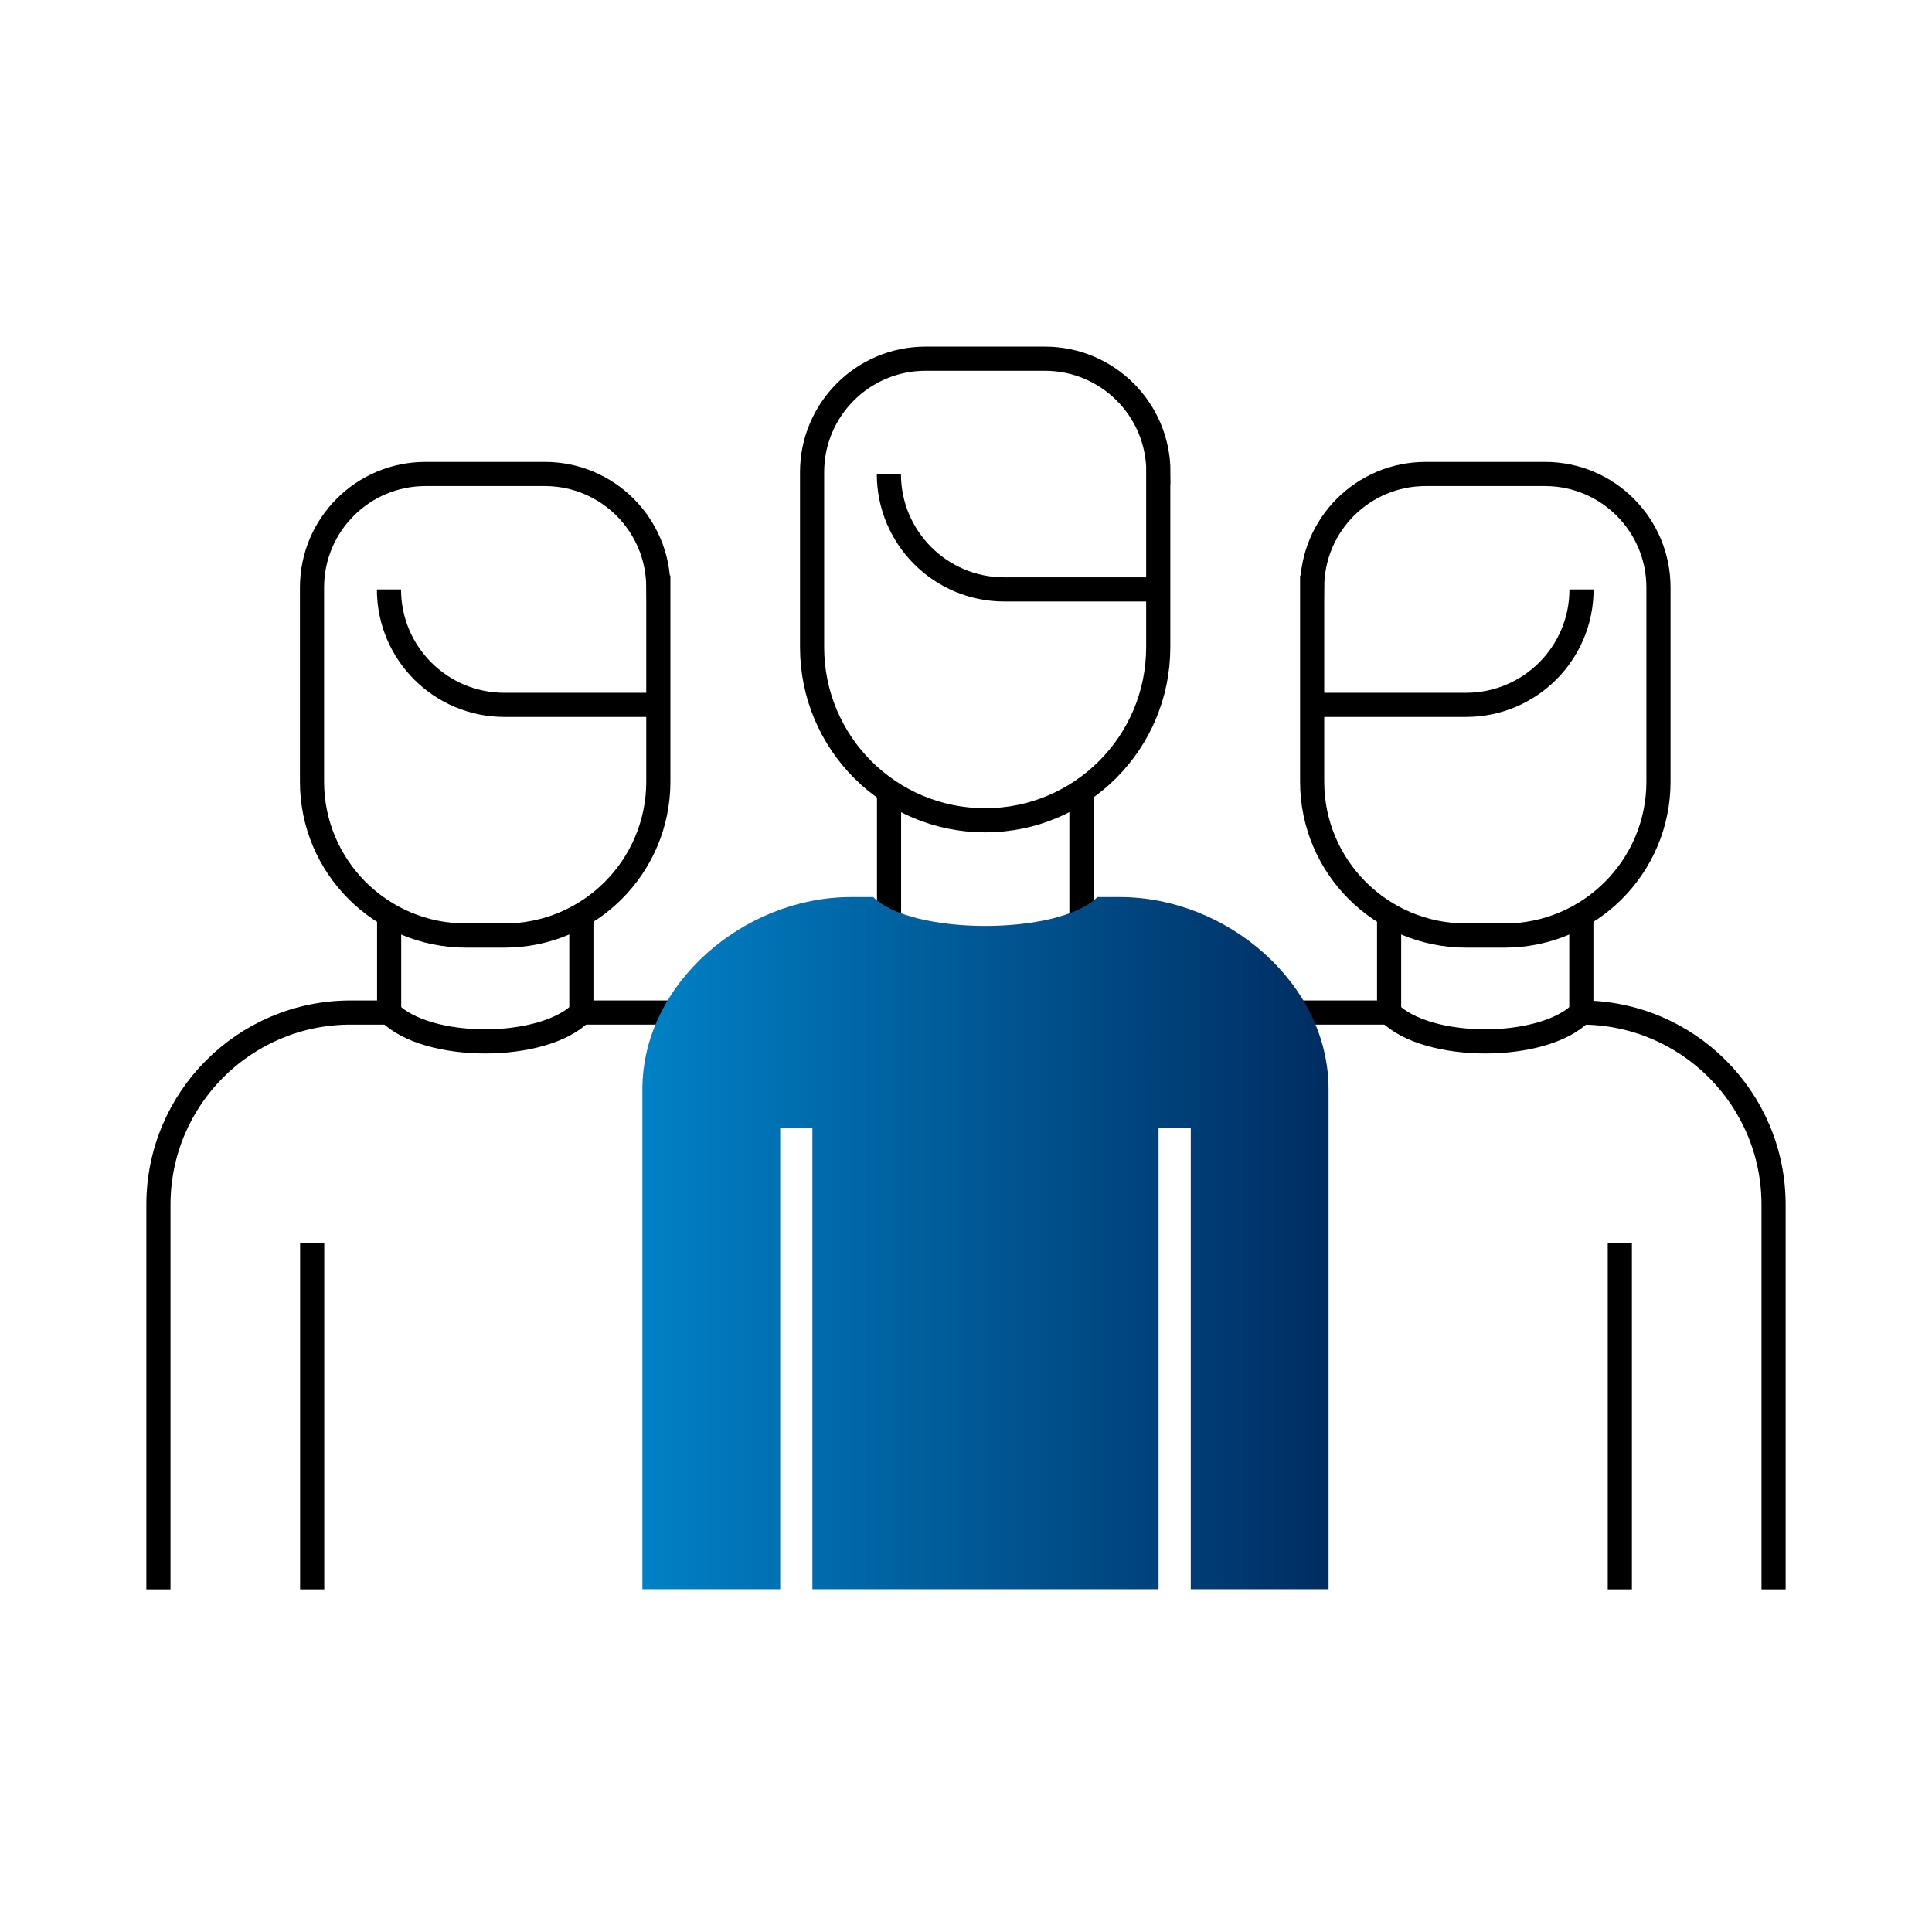 <svg xmlns="http://www.w3.org/2000/svg" xmlns:xlink="http://www.w3.org/1999/xlink" id="a" width="120" height="120" viewBox="0 0 120 120"><defs><linearGradient id="b" x1="39.89" y1="77.22" x2="82.5" y2="77.22" gradientUnits="userSpaceOnUse"><stop offset="0" stop-color="#0081c6"></stop><stop offset="1" stop-color="#002d62"></stop></linearGradient></defs><line x1="67.17" y1="49.38" x2="67.17" y2="57.69" fill="none" stroke="#000" stroke-miterlimit="10" stroke-width="1.5"></line><line x1="55.22" y1="57.69" x2="55.22" y2="49.38" fill="none" stroke="#000" stroke-miterlimit="10" stroke-width="1.5"></line><path d="m71.94,36.61h-9.56c-3.96,0-7.17-3.21-7.17-7.17" fill="none" stroke="#000" stroke-miterlimit="10" stroke-width="1.5"></path><path d="m71.94,29.33v10.87c0,5.94-4.81,10.75-10.75,10.75s-10.75-4.81-10.75-10.75v-10.87c0-3.89,3.15-7.05,7.05-7.05h7.41c3.89,0,7.05,3.15,7.05,7.05Z" fill="none" stroke="#000" stroke-miterlimit="10" stroke-width="1.5"></path><line x1="19.39" y1="77.22" x2="19.39" y2="98.72" fill="none" stroke="#000" stroke-miterlimit="10" stroke-width="1.5"></line><polyline points="36.11 56.54 36.11 62.89 42.89 62.89" fill="none" stroke="#000" stroke-miterlimit="10" stroke-width="1.5"></polyline><path d="m24.17,56.54v6.35h-2.39c-6.6,0-11.94,5.35-11.94,11.94v23.89" fill="none" stroke="#000" stroke-miterlimit="10" stroke-width="1.5"></path><path d="m40.89,36.49v12.06c0,5.28-4.28,9.56-9.56,9.56h-2.39c-5.28,0-9.56-4.28-9.56-9.56v-12.06c0-3.89,3.15-7.05,7.05-7.05h7.41c3.89,0,7.05,3.15,7.05,7.05Z" fill="none" stroke="#000" stroke-miterlimit="10" stroke-width="1.5"></path><path d="m36.11,62.89c-2.39,2.39-9.56,2.39-11.94,0" fill="none" stroke="#000" stroke-miterlimit="10" stroke-width="1.5"></path><path d="m40.89,43.78h-9.56c-3.96,0-7.17-3.21-7.17-7.17" fill="none" stroke="#000" stroke-miterlimit="10" stroke-width="1.5"></path><line x1="100.61" y1="77.22" x2="100.61" y2="98.72" fill="none" stroke="#000" stroke-miterlimit="10" stroke-width="1.5"></line><polyline points="86.28 56.54 86.28 62.89 79.5 62.89" fill="none" stroke="#000" stroke-miterlimit="10" stroke-width="1.5"></polyline><path d="m98.22,56.54v6.35c6.6,0,11.94,5.35,11.94,11.94v23.89" fill="none" stroke="#000" stroke-miterlimit="10" stroke-width="1.5"></path><path d="m81.5,36.49v12.06c0,5.28,4.28,9.56,9.56,9.56h2.39c5.28,0,9.56-4.28,9.56-9.56v-12.06c0-3.89-3.15-7.05-7.05-7.05h-7.41c-3.89,0-7.05,3.15-7.05,7.05Z" fill="none" stroke="#000" stroke-miterlimit="10" stroke-width="1.5"></path><path d="m86.28,62.89c2.39,2.39,9.56,2.39,11.94,0" fill="none" stroke="#000" stroke-miterlimit="10" stroke-width="1.5"></path><path d="m81.5,43.78h9.56c3.96,0,7.17-3.21,7.17-7.17" fill="none" stroke="#000" stroke-miterlimit="10" stroke-width="1.5"></path><path d="m69.56,55.72h-1.4c-2.39,2.39-11.53,2.39-13.92,0h-1.4c-6.6,0-12.94,5.35-12.94,11.94v31.05h8.56v-28.66h2v28.66h21.5v-28.66h2v28.66h8.56v-31.05c0-6.6-6.35-11.94-12.94-11.94Z" fill="url(#b)"></path></svg>